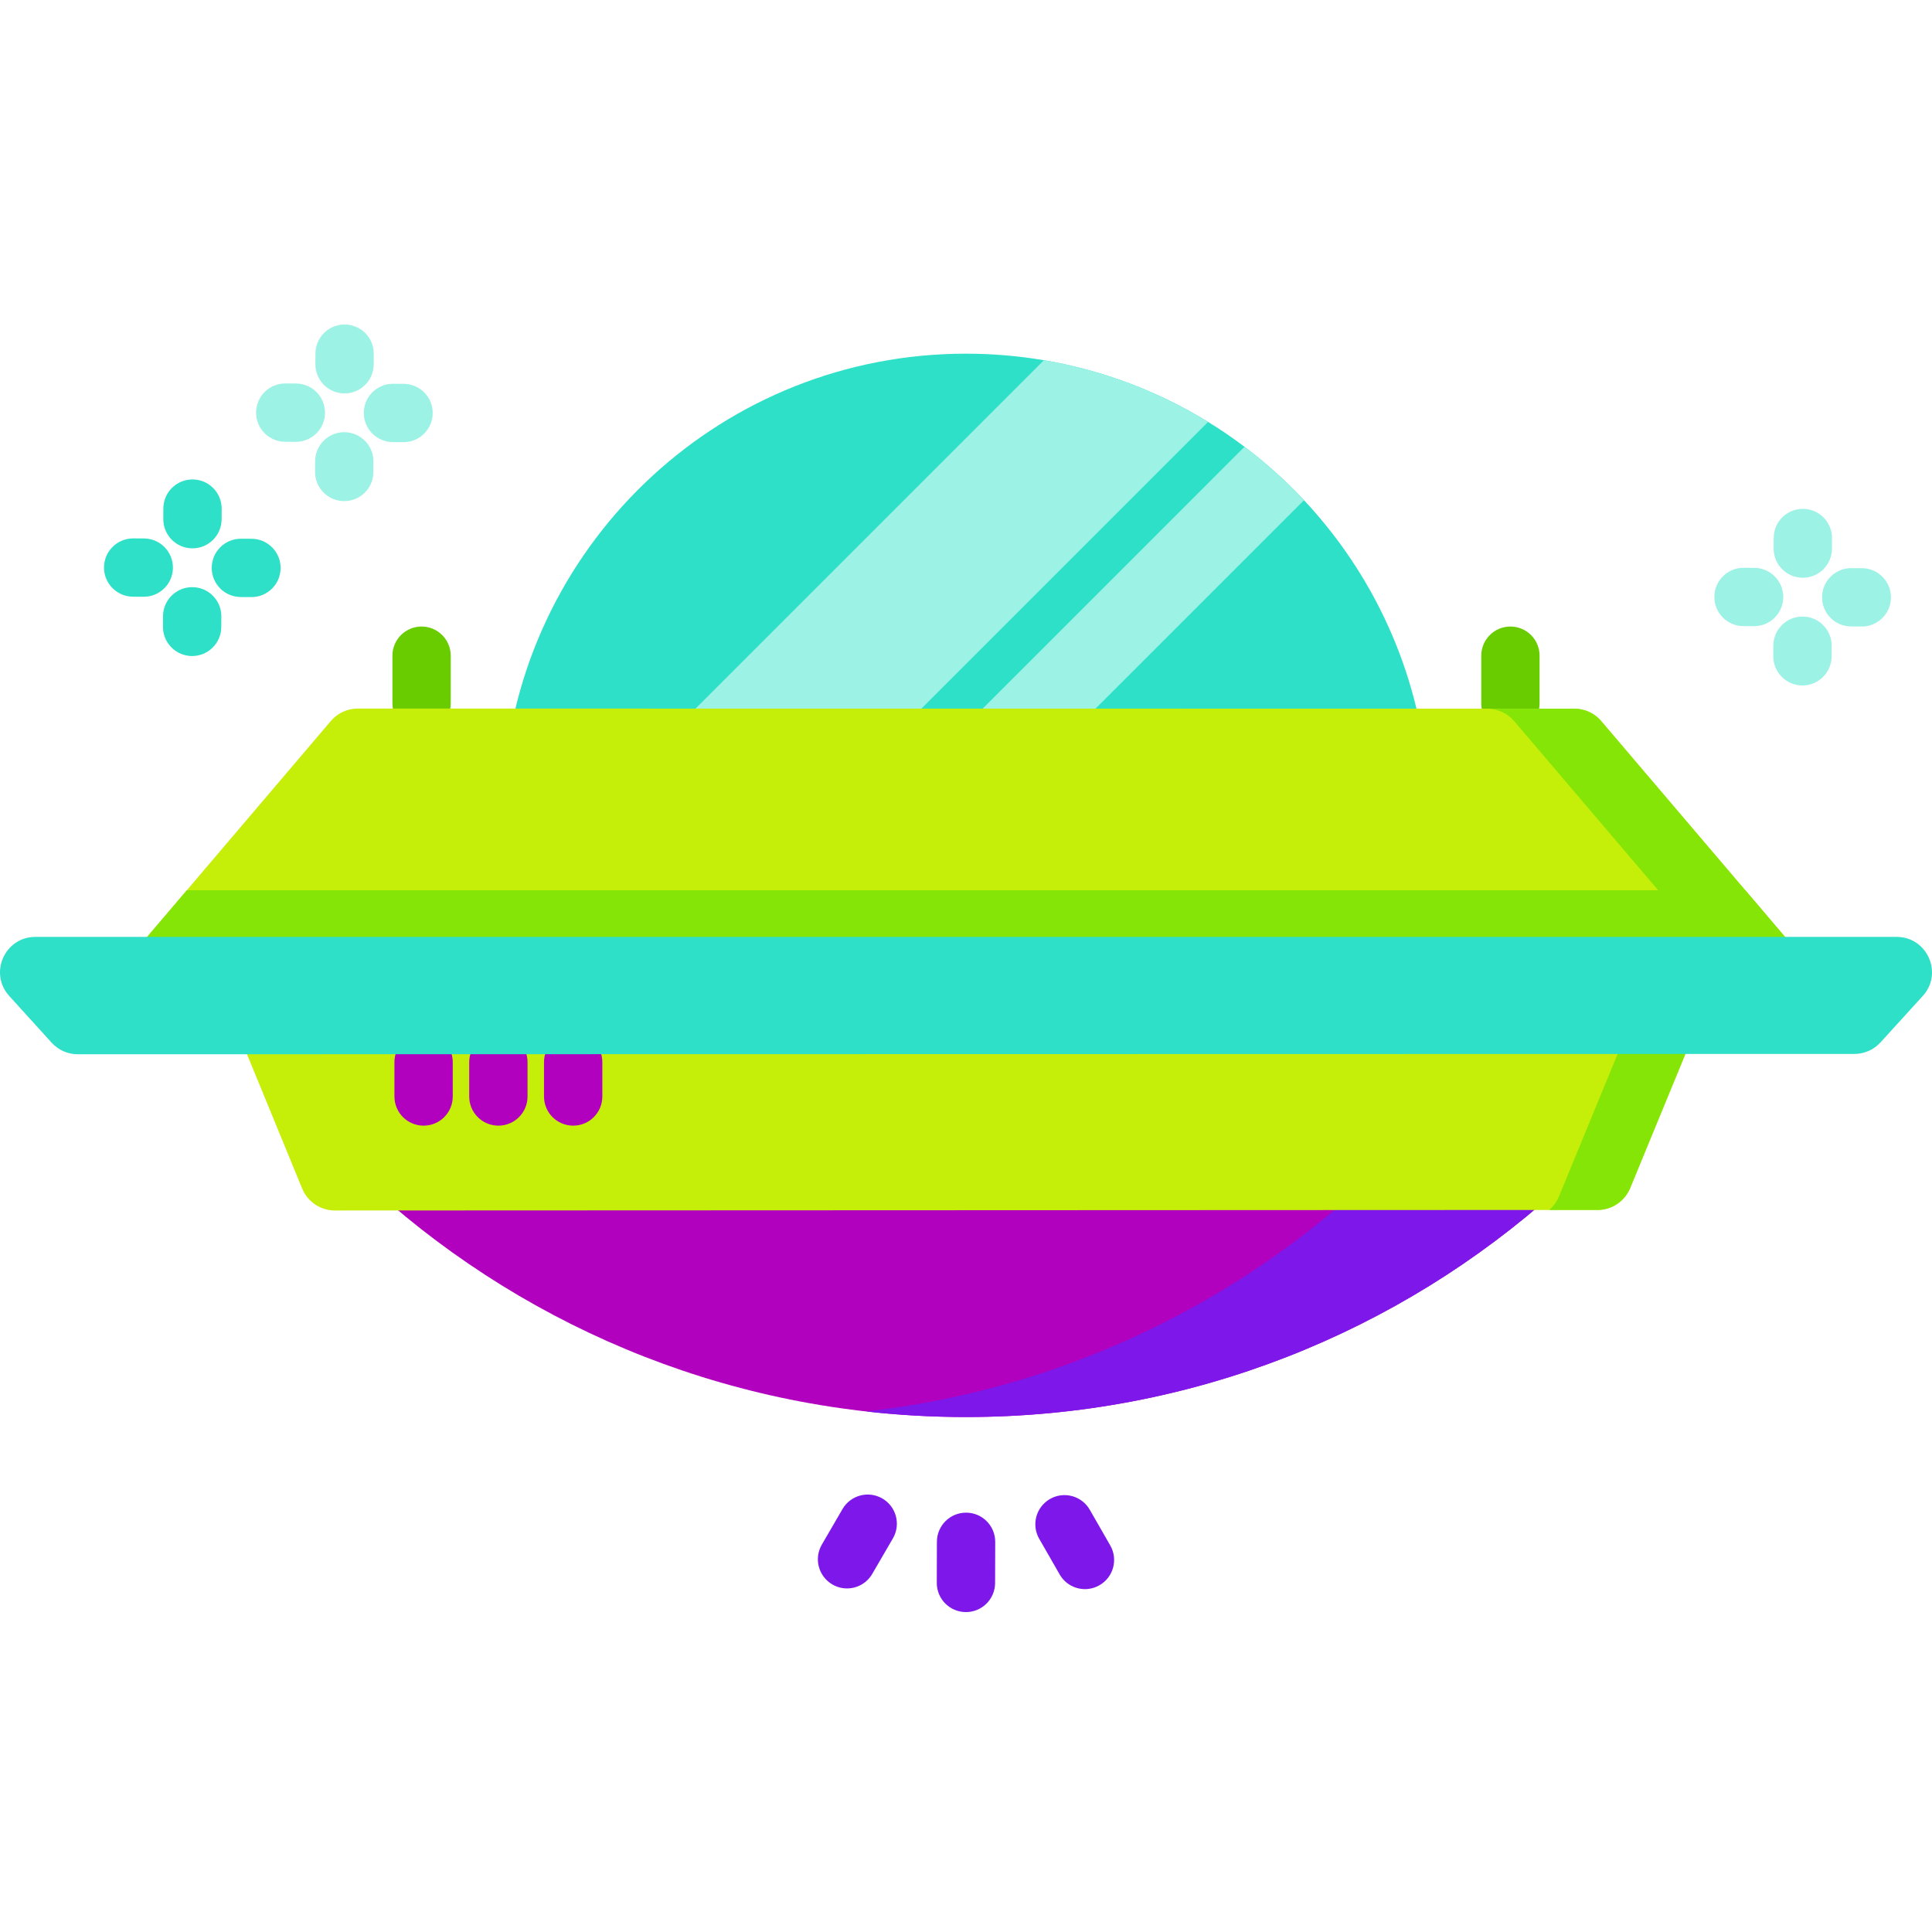 <svg xmlns="http://www.w3.org/2000/svg" height="511pt" viewBox="0 -85 512 511" width="511pt"><path d="m111.723 108.613c-4.27 0-7.727-3.457-7.727-7.723v-12.625c0-4.266 3.457-7.727 7.727-7.727 4.266 0 7.727 3.461 7.727 7.727v12.625c0 4.266-3.461 7.723-7.727 7.723zm0 0" fill="#69cc00"></path><path d="m400.277 108.613c-4.266 0-7.727-3.457-7.727-7.723v-12.625c0-4.266 3.461-7.727 7.727-7.727 4.27 0 7.727 3.461 7.727 7.727v12.625c0 4.266-3.461 7.723-7.727 7.723zm0 0" fill="#69cc00"></path><path d="m378.266 119.953h-244.559c5.586-62.633 58.199-111.723 122.277-111.723 7.043 0 13.941.594 20.656 1.734 15.723 2.664 30.434 8.309 43.516 16.352 3.328 2.035 6.551 4.234 9.648 6.586 5.656 4.258 10.926 8.996 15.77 14.152 18.211 19.434 30.188 44.805 32.691 72.898zm0 0" fill="#2de0c7"></path><path d="m320.156 26.316-93.641 93.637h-59.863l109.988-109.988c15.723 2.664 30.434 8.309 43.516 16.352zm0 0" fill="#9bf2e5"></path><path d="m345.574 47.055-72.902 72.898h-29.922l87.055-87.051c5.656 4.258 10.926 8.996 15.77 14.152zm0 0" fill="#9bf2e5"></path><path d="m99.617 230.148c41.457 37.223 96.266 59.879 156.367 59.879 60.105 0 114.91-22.656 156.371-59.879zm0 0" fill="#b200bf"></path><path d="m412.355 230.148c-41.461 37.23-96.266 59.879-156.371 59.879-8.949 0-17.781-.504-26.469-1.477 49.652-5.594 94.605-26.715 129.898-58.402zm0 0" fill="#7e18ea"></path><path d="m62.008 185.48h388.07l-18.066 43.875c-1.445 3.504-4.863 5.793-8.656 5.797l-334.613.141c-3.797 0-7.223-2.293-8.664-5.809zm0 0" fill="#c5ee09"></path><path d="m112.258 212.809c-4.27 0-7.727-3.457-7.727-7.727v-9.117c0-4.266 3.457-7.727 7.727-7.727 4.266 0 7.727 3.461 7.727 7.727v9.117c0 4.27-3.461 7.727-7.727 7.727zm0 0" fill="#b200bf"></path><path d="m132.074 212.809c-4.266 0-7.727-3.457-7.727-7.727v-9.117c0-4.266 3.461-7.727 7.727-7.727 4.27 0 7.727 3.461 7.727 7.727v9.117c0 4.27-3.457 7.727-7.727 7.727zm0 0" fill="#b200bf"></path><path d="m151.895 212.809c-4.27 0-7.727-3.457-7.727-7.727v-9.117c0-4.266 3.461-7.727 7.727-7.727s7.727 3.461 7.727 7.727v9.117c0 4.27-3.457 7.727-7.727 7.727zm0 0" fill="#b200bf"></path><path d="m450.078 185.484-18.07 43.867c-1.441 3.512-4.859 5.797-8.652 5.797l-12.762.008c1.094-.992 1.984-2.227 2.574-3.648l18.953-46.023zm0 0" fill="#84e507"></path><path d="m477.727 168.297h-443.422l15.207-17.871 38.168-44.855c1.77-2.09 4.387-3.297 7.129-3.297l322.414.031c2.742 0 5.348 1.203 7.117 3.297l38.168 44.824zm0 0" fill="#c5ee09"></path><path d="m417.215 102.309c2.754 0 5.355 1.199 7.133 3.297l53.371 62.699h-23.062l-53.352-62.672c-1.777-2.098-4.383-3.293-7.125-3.293zm0 0" fill="#84e507"></path><path d="m477.727 168.297h-443.422l15.207-17.871h413zm0 0" fill="#84e507"></path><path d="m9.383 162.785h493.234c8.133 0 12.398 9.652 6.926 15.664l-11.188 12.293c-1.773 1.949-4.285 3.062-6.922 3.062l-470.816.09c-2.641 0-5.16-1.117-6.934-3.074l-11.234-12.379c-5.461-6.02-1.191-15.656 6.934-15.656zm0 0" fill="#2de0c7"></path><path d="m255.984 341.719c-.008 0-.016 0-.023 0-4.266-.012-7.715-3.48-7.703-7.746l.031-10.902c.016-4.258 3.473-7.703 7.727-7.703h.023c4.266.012 7.715 3.48 7.703 7.75l-.031 10.902c-.016 4.254-3.473 7.699-7.727 7.699zm0 0" fill="#7e18ea"></path><path d="m287.531 335.633c-2.676 0-5.281-1.395-6.707-3.887l-5.426-9.453c-2.121-3.703-.84-8.426 2.859-10.547 3.699-2.125 8.426-.844 10.547 2.859l5.422 9.453c2.125 3.703.844 8.426-2.855 10.547-1.211.695-2.535 1.027-3.84 1.027zm0 0" fill="#7e18ea"></path><path d="m224.469 335.449c-1.32 0-2.656-.34-3.875-1.047-3.691-2.145-4.945-6.875-2.801-10.562l5.48-9.426c2.145-3.691 6.875-4.941 10.559-2.797 3.691 2.145 4.945 6.871 2.801 10.562l-5.48 9.422c-1.434 2.469-4.023 3.848-6.684 3.848zm0 0" fill="#7e18ea"></path><g fill="#9bf2e5"><path d="m91.309 18.758c-.012 0-.027 0-.039 0-4.27-.023-7.707-3.5-7.688-7.766l.016-2.805c.02-4.254 3.477-7.688 7.723-7.688h.039c4.27.02 7.711 3.496 7.688 7.766l-.012 2.805c-.023 4.254-3.477 7.688-7.727 7.688zm0 0"></path><path d="m91.223 47.297c-.016 0-.027 0-.039 0-4.266-.02-7.711-3.492-7.691-7.762l.016-2.805c.02-4.254 3.477-7.691 7.723-7.691h.039c4.266.023 7.711 3.496 7.688 7.766l-.012 2.805c-.02 4.254-3.473 7.688-7.723 7.688zm0 0"></path><path d="m106.945 31.676c-.016 0-.027 0-.039 0l-2.805-.012c-4.266-.02-7.707-3.496-7.688-7.766.02-4.254 3.477-7.688 7.723-7.688h.039l2.805.012c4.266.02 7.707 3.496 7.688 7.762-.02 4.258-3.477 7.691-7.723 7.691zm0 0"></path><path d="m78.402 31.59c-.012 0-.027 0-.039 0l-2.805-.016c-4.266-.02-7.707-3.496-7.688-7.766.023-4.254 3.477-7.688 7.727-7.688h.039l2.805.016c4.266.02 7.707 3.496 7.688 7.766-.02 4.254-3.477 7.688-7.727 7.688zm0 0"></path><path d="m477.758 67.609c-.012 0-.023 0-.035 0-4.27-.02-7.711-3.492-7.691-7.762l.012-2.805c.023-4.254 3.477-7.688 7.727-7.688h.039c4.266.02 7.707 3.492 7.688 7.762l-.012 2.805c-.02 4.254-3.477 7.688-7.727 7.688zm0 0"></path><path d="m477.668 96.152c-.012 0-.023 0-.039 0-4.266-.023-7.707-3.5-7.688-7.766l.016-2.805c.02-4.254 3.477-7.688 7.727-7.688h.039c4.266.02 7.707 3.496 7.688 7.766l-.016 2.805c-.02 4.254-3.477 7.688-7.727 7.688zm0 0"></path><path d="m493.395 80.531c-.016 0-.027 0-.039 0l-2.805-.016c-4.266-.02-7.707-3.492-7.688-7.762.02-4.254 3.477-7.691 7.723-7.691h.039l2.805.016c4.266.02 7.707 3.492 7.688 7.762-.02 4.254-3.473 7.691-7.723 7.691zm0 0"></path><path d="m464.852 80.441c-.012 0-.023 0-.035 0l-2.805-.012c-4.266-.02-7.711-3.496-7.691-7.766.023-4.254 3.477-7.688 7.727-7.688h.035l2.805.012c4.27.02 7.711 3.496 7.691 7.762-.02 4.258-3.477 7.691-7.727 7.691zm0 0"></path></g><path d="m51.004 59.816c-.012 0-.027 0-.039 0-4.27-.02-7.707-3.496-7.688-7.766l.012-2.805c.023-4.254 3.48-7.688 7.727-7.688h.039c4.27.023 7.711 3.5 7.688 7.766l-.012 2.805c-.023 4.254-3.477 7.688-7.727 7.688zm0 0" fill="#2de0c7"></path><path d="m50.918 88.355c-.016 0-.023 0-.039 0-4.266-.02-7.711-3.492-7.688-7.762l.012-2.805c.02-4.254 3.477-7.688 7.727-7.688h.035c4.266.02 7.711 3.492 7.691 7.762l-.016 2.805c-.02 4.254-3.477 7.688-7.723 7.688zm0 0" fill="#2de0c7"></path><path d="m66.641 72.734c-.016 0-.023 0-.039 0l-2.805-.012c-4.266-.02-7.707-3.496-7.688-7.762.02-4.258 3.473-7.691 7.723-7.691h.039l2.805.012c4.266.023 7.711 3.496 7.688 7.766-.02 4.254-3.473 7.688-7.723 7.688zm0 0" fill="#2de0c7"></path><path d="m38.098 72.648c-.012 0-.023 0-.035 0l-2.805-.012c-4.266-.023-7.711-3.496-7.691-7.766.023-4.254 3.477-7.688 7.727-7.688h.035l2.805.012c4.27.02 7.711 3.496 7.691 7.762-.02 4.258-3.477 7.691-7.727 7.691zm0 0" fill="#2de0c7"></path></svg>